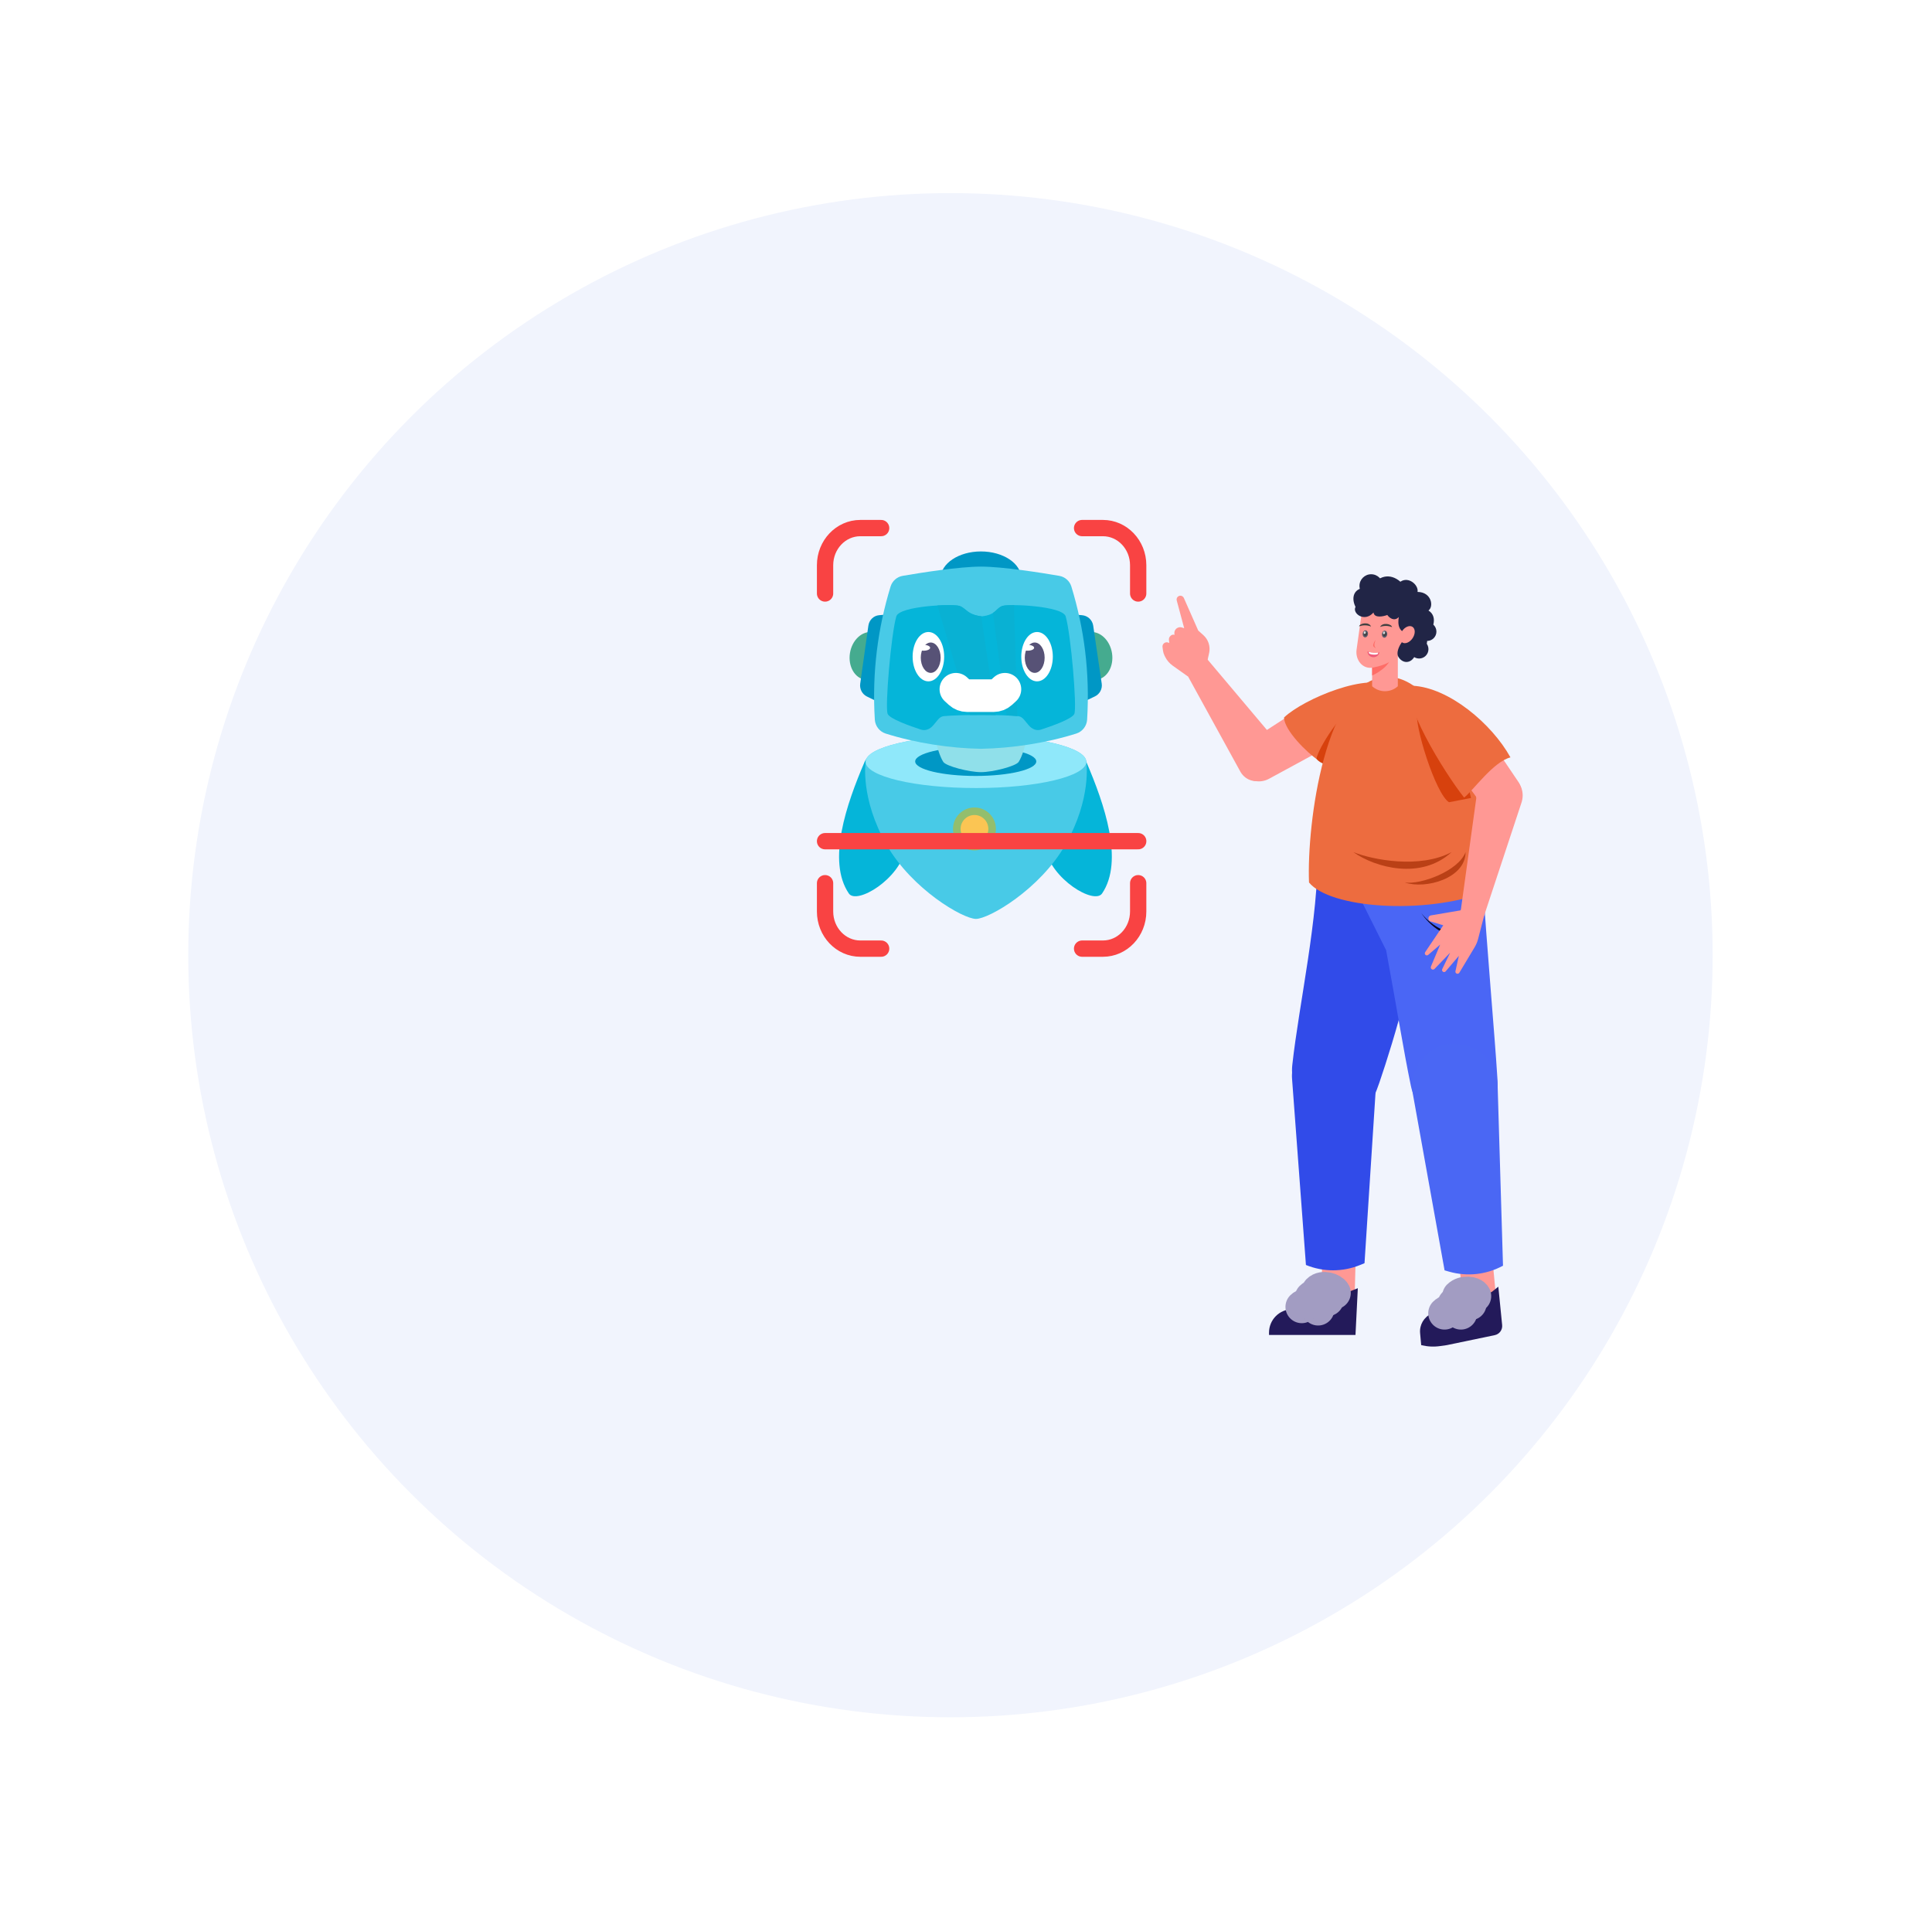 <svg width="237" height="234" viewBox="0 0 237 234" fill="none" xmlns="http://www.w3.org/2000/svg">
<g filter="url(#filter0_d_375_2162)">
<circle cx="143.5" cy="114.5" r="93.5" fill="#F1F4FD"/>
</g>
<path d="M145.328 82.248L147.964 80.719L155.67 89.862C155.996 90.249 156.206 90.721 156.276 91.224L156.542 93.142C156.91 95.804 153.263 96.925 152.072 94.517L145.329 82.248H145.328Z" fill="#FF9894"/>
<path d="M162.141 158.414L162.203 152.367L166.324 153.457L166.189 158.647L166.076 158.716C164.836 159.473 163.251 159.351 162.141 158.415V158.414Z" fill="#FF9894"/>
<path d="M160.694 86.133L162.272 91.962L155.667 95.55C154.551 96.156 153.16 95.863 152.385 94.858C151.458 93.66 151.754 91.927 153.024 91.105L160.694 86.133Z" fill="#FF9894"/>
<path d="M183.509 159.012L182.935 152.992L178.922 154.426L179.495 159.586L179.613 159.645C180.913 160.294 182.481 160.04 183.509 159.013V159.012Z" fill="#FF9894"/>
<path d="M183.061 158.453L183.8 157.862L184.27 162.569C184.329 163.153 183.938 163.686 183.363 163.806L177.493 165.029L176.656 165.148C175.883 165.259 175.097 165.218 174.339 165.029L174.205 163.553C174.114 162.548 174.671 161.594 175.59 161.177C176.629 160.704 177.466 159.869 177.938 158.83C178.357 157.909 179.316 157.356 180.323 157.457L180.728 157.497C181.217 157.547 181.654 157.823 181.907 158.246C182.15 158.649 182.692 158.747 183.06 158.453H183.061Z" fill="#231A5A"/>
<path d="M169.214 132.808C171.031 127.473 174.117 117.386 175.197 106.706L161.625 104.438C161.766 112.525 159.359 123.122 158.527 130.662C158.128 134.281 161.247 137.857 164.858 137.395C167.433 137.066 168.376 135.265 169.214 132.808Z" fill="#314BE9"/>
<path d="M160.2 155.195L158.5 132.393C158.272 129.448 160.547 126.906 163.5 126.808C166.589 126.704 169.082 129.308 168.846 132.39L167.386 154.978L166.847 155.199C164.717 156.07 162.33 156.07 160.199 155.196L160.2 155.195Z" fill="#314BE9"/>
<path d="M183.682 132.229C183.346 126.779 182.484 117.489 181.792 106.836L166.312 109.13L170.039 116.583C171.405 123.963 172.137 128.703 173.072 133.216C173.785 136.656 177.311 139.47 180.619 138.284C183.294 137.326 183.858 135.065 183.683 132.229H183.682Z" fill="#4A66F5"/>
<path d="M184.374 155.283L183.713 133.107C183.616 130.154 180.964 127.859 178.018 128.086C174.937 128.323 172.744 131.184 173.318 134.222L177.208 155.858L177.768 156.018C179.981 156.65 182.354 156.387 184.375 155.284L184.374 155.283Z" fill="#4A67F4"/>
<path d="M180.928 159.013C180.699 158.555 179.495 158.44 178.922 159.013" stroke="#A29CC2" stroke-width="4" stroke-linecap="round" stroke-linejoin="round"/>
<path d="M179.21 161.123C178.98 160.664 177.776 160.549 177.203 161.123" stroke="#A29CC2" stroke-width="4" stroke-linecap="round" stroke-linejoin="round"/>
<path d="M180.358 159.974C180.128 159.516 178.924 159.401 178.352 159.974" stroke="#A29CC2" stroke-width="4" stroke-linecap="round" stroke-linejoin="round"/>
<path d="M166.279 163.782L166.565 158.048L165.715 158.388C165.379 158.522 164.995 158.393 164.809 158.083C164.477 157.527 163.876 157.188 163.229 157.188H162.62C162.227 157.188 161.867 157.409 161.692 157.761L158.538 160.627C156.955 160.627 155.672 161.911 155.672 163.494V163.78H166.278L166.279 163.782Z" fill="#231A5A"/>
<path d="M161.699 93.259C165.159 91.249 171.617 86.35 170.59 84.3C168.026 82.378 159.95 85.715 157.516 88.024C157.516 89.562 160.33 92.362 161.699 93.259Z" fill="#ED6C3F"/>
<path d="M161.492 93.091C161.693 91.821 164.642 87.129 166.566 86.375L164.135 93.08C164.187 93.287 163.815 93.044 162.832 93.676C162.491 93.896 161.711 93.432 161.492 93.092V93.091Z" fill="#D7410D"/>
<path d="M160.577 108.27C163.157 111.423 174.624 112.283 182.364 109.416C183.511 100.53 177.49 82.756 170.037 83.043C162.584 83.329 160.291 101.102 160.578 108.269L160.577 108.27Z" fill="#ED6C3F"/>
<path d="M179.606 94.663C177.25 91.55 174.458 87.88 173.844 87.148C173.408 88.837 176.111 97.419 177.749 98.425L180.447 97.903C180.208 96.805 179.927 95.718 179.606 94.662V94.663Z" fill="#D7410D"/>
<path d="M148.323 80.119L148.054 81.35L147.502 82.978L145.689 82.971L143.853 81.666C143.457 81.385 143.137 81.01 142.922 80.574L142.85 80.429C142.758 80.242 142.696 80.042 142.667 79.836L142.606 79.391C142.568 79.108 142.765 78.846 143.049 78.807C143.129 78.796 143.21 78.803 143.287 78.829L143.442 78.882L143.394 78.531C143.369 78.352 143.43 78.172 143.558 78.045L143.607 77.997C143.731 77.874 143.915 77.831 144.082 77.887L144.065 77.763C144.023 77.458 144.18 77.161 144.456 77.025C144.626 76.941 144.822 76.928 145.002 76.989L145.265 77.077L144.351 73.669C144.273 73.374 144.496 73.085 144.801 73.086C144.984 73.086 145.149 73.195 145.223 73.362L146.986 77.357L147.617 77.922C148.232 78.473 148.503 79.312 148.326 80.12L148.323 80.119Z" fill="#FF9894"/>
<path d="M163.702 158.624C163.472 158.166 162.268 157.764 161.695 158.338" stroke="#A29CC2" stroke-width="4" stroke-linecap="round" stroke-linejoin="round"/>
<path d="M162.842 159.476C162.613 159.018 161.409 158.616 160.836 159.19" stroke="#A29CC2" stroke-width="4" stroke-linecap="round" stroke-linejoin="round"/>
<path d="M161.694 160.624C161.464 160.166 160.26 159.764 159.688 160.338" stroke="#A29CC2" stroke-width="4" stroke-linecap="round" stroke-linejoin="round"/>
<path d="M168.32 79.32H171.474V84.194C170.58 85.007 169.215 85.007 168.32 84.194V79.32Z" fill="#FF9894"/>
<path d="M168.32 79.781H170.762C170.98 81.312 169.305 82.443 168.32 82.876V79.781Z" fill="#FE6D67"/>
<path d="M178.063 104.547C174.165 106.611 168.412 105.502 166.023 104.547C168.699 106.458 174.337 107.987 178.063 104.547Z" fill="#BA4016"/>
<path d="M179.782 104.547C178.922 106.84 174.335 108.56 172.328 108.273C174.908 109.133 179.782 107.757 179.782 104.547Z" fill="#BA4016"/>
<path d="M180.356 114.58C177.374 115.038 175.1 113.051 174.336 112C175.196 113.338 177.604 115.726 180.356 114.58Z" fill="#0A0622"/>
<path d="M166.413 79.696L167.124 74.613L171.66 73.68C172.251 74.174 173.245 75.886 172.493 78.78C171.993 80.702 170.13 81.591 168.405 81.906C167.147 82.135 166.236 80.964 166.413 79.697V79.696Z" fill="#FF9894"/>
<path d="M170.182 75.45C170.413 75.783 171.019 76.3 171.593 75.703C171.441 76.549 171.521 77.728 172.982 77.7C172.205 78.24 171.022 79.854 171.577 80.652C172.272 81.65 173.502 81.288 173.756 79.878C174.551 80.312 175.318 79.284 175.007 77.772C175.622 77.592 176.54 75.718 175.231 74.9C175.897 74.437 175.636 72.642 173.892 72.621C174.045 71.775 172.786 70.675 171.787 71.37C170.529 70.27 169.016 70.581 168.148 72.173C166.173 71.819 165.638 73.178 166.282 74.459C165.848 75.254 167.389 76.405 168.488 75.146C168.592 75.863 169.66 75.647 170.182 75.45V75.45Z" fill="#212546"/>
<path d="M173.29 78.292C173.639 77.763 173.631 77.143 173.272 76.906C172.914 76.669 172.34 76.906 171.991 77.434C171.642 77.962 171.65 78.583 172.009 78.82C172.368 79.056 172.941 78.82 173.29 78.292Z" fill="#FF9894"/>
<path d="M178.711 94.547L182.927 90.992L186.242 95.9C186.848 96.798 186.841 97.975 186.226 98.866C185.2 100.349 183.021 100.383 181.951 98.933L178.712 94.547H178.711Z" fill="#FF9894"/>
<path d="M179.606 97.855C177.118 94.721 171.585 85.668 173.289 84.133C177.743 84.35 183.015 88.805 185.288 92.921C183.175 93.469 180.724 96.976 179.606 97.855Z" fill="#ED6C3F"/>
<path d="M182.046 112.372L179.18 111.799L181.188 97.261C181.264 96.705 181.507 96.183 181.884 95.766C183.951 93.475 187.671 95.711 186.599 98.605L182.047 112.372H182.046Z" fill="#FF9894"/>
<path d="M179.188 111.686L179.877 110.539L182.172 111.916L181.32 115.198C181.226 115.558 181.082 115.903 180.889 116.223L179.017 119.345C178.943 119.468 178.784 119.507 178.661 119.433C178.565 119.376 178.517 119.264 178.541 119.155L178.96 117.271L177.34 119.173C177.26 119.268 177.123 119.29 177.017 119.227C176.904 119.159 176.862 119.018 176.919 118.899L177.889 116.888L175.973 118.878C175.886 118.968 175.748 118.986 175.641 118.921C175.527 118.853 175.481 118.71 175.532 118.587L176.666 115.894L175.197 117.154C175.114 117.224 174.996 117.234 174.904 117.179C174.78 117.104 174.744 116.943 174.824 116.823L177.048 113.523L175.495 113.051C175.367 113.012 175.267 112.908 175.235 112.778C175.18 112.561 175.322 112.344 175.543 112.306L179.189 111.686H179.188Z" fill="#FF9894"/>
<path d="M168.199 73.32C168.991 73.32 169.633 72.678 169.633 71.887C169.633 71.095 168.991 70.453 168.199 70.453C167.407 70.453 166.766 71.095 166.766 71.887C166.766 72.678 167.407 73.32 168.199 73.32Z" fill="#212546"/>
<path d="M174.084 80.793C174.717 80.793 175.23 80.279 175.23 79.646C175.23 79.013 174.717 78.5 174.084 78.5C173.451 78.5 172.938 79.013 172.938 79.646C172.938 80.279 173.451 80.793 174.084 80.793Z" fill="#212546"/>
<path fill-rule="evenodd" clip-rule="evenodd" d="M133.258 93.469C135.486 98.655 137.892 105.632 135.196 109.616C134.237 111.031 128.949 107.87 128.214 104.086C127.48 100.303 127.062 94.714 127.062 94.714C127.062 94.714 132.241 91.101 133.258 93.468V93.469Z" fill="#05B5D9"/>
<path fill-rule="evenodd" clip-rule="evenodd" d="M106.062 93.469C103.834 98.655 101.427 105.632 104.125 109.616C105.084 111.031 110.371 107.87 111.106 104.086C111.841 100.303 112.258 94.714 112.258 94.714C112.258 94.714 107.08 91.101 106.062 93.468V93.469Z" fill="#05B5D9"/>
<path fill-rule="evenodd" clip-rule="evenodd" d="M119.723 90.25C127.193 90.25 133.257 91.691 133.257 93.466C133.257 93.466 133.963 97.932 130.673 103.675C127.562 109.105 121.32 112.738 119.724 112.738C118.127 112.738 111.885 109.105 108.773 103.675C105.482 97.932 106.189 93.466 106.189 93.466C106.189 91.691 112.254 90.25 119.724 90.25H119.723Z" fill="#48CAE7"/>
<path d="M119.722 96.683C127.197 96.683 133.257 95.243 133.257 93.466C133.257 91.69 127.197 90.25 119.722 90.25C112.247 90.25 106.188 91.69 106.188 93.466C106.188 95.243 112.247 96.683 119.722 96.683Z" fill="#8FE8FA"/>
<path d="M119.693 95.199C123.796 95.199 127.121 94.403 127.121 93.42C127.121 92.437 123.796 91.641 119.693 91.641C115.591 91.641 112.266 92.437 112.266 93.42C112.266 94.403 115.591 95.199 119.693 95.199Z" fill="#0097C5"/>
<path fill-rule="evenodd" clip-rule="evenodd" d="M126.283 88.859C126.283 88.859 125.828 92.101 124.964 93.472C124.633 93.998 121.791 94.734 120.337 94.734C118.882 94.734 116.04 93.999 115.709 93.472C114.846 92.101 114.391 88.859 114.391 88.859H126.283Z" fill="#90E0EA"/>
<path fill-rule="evenodd" clip-rule="evenodd" d="M133.638 77.559C134.918 77.373 136.16 78.529 136.411 80.139C136.661 81.75 135.825 83.208 134.543 83.394C133.263 83.579 132.021 82.424 131.771 80.813C131.521 79.203 132.357 77.744 133.638 77.559Z" fill="#45AB8F"/>
<path fill-rule="evenodd" clip-rule="evenodd" d="M125.277 70.952C125.277 72.771 123.063 74.247 120.334 74.247C117.605 74.247 115.391 72.771 115.391 70.952C115.391 69.133 117.606 67.656 120.334 67.656C123.062 67.656 125.277 69.133 125.277 70.952Z" fill="#0097C5"/>
<path fill-rule="evenodd" clip-rule="evenodd" d="M107.036 77.559C105.756 77.373 104.513 78.529 104.263 80.139C104.013 81.75 104.85 83.208 106.13 83.394C107.411 83.579 108.653 82.424 108.904 80.813C109.154 79.203 108.317 77.744 107.036 77.559Z" fill="#45AB8F"/>
<path fill-rule="evenodd" clip-rule="evenodd" d="M131.727 75.391C131.727 75.391 132.218 75.434 132.736 75.478C133.437 75.538 134.003 76.069 134.104 76.76C134.374 78.591 134.887 82.091 135.149 83.873C135.245 84.527 134.899 85.167 134.297 85.449C133.502 85.822 132.528 86.28 132.528 86.28L131.727 75.391V75.391Z" fill="#0097C5"/>
<path fill-rule="evenodd" clip-rule="evenodd" d="M108.803 75.391C108.803 75.391 108.333 75.434 107.836 75.478C107.164 75.538 106.621 76.069 106.524 76.76C106.266 78.591 105.774 82.091 105.523 83.873C105.431 84.527 105.762 85.167 106.339 85.449C107.101 85.822 108.035 86.28 108.035 86.28L108.804 75.391L108.803 75.391Z" fill="#0097C5"/>
<path fill-rule="evenodd" clip-rule="evenodd" d="M120.336 91.868C116.541 91.807 112.331 91.163 108.631 89.994C107.887 89.751 107.366 89.076 107.316 88.292C106.96 82.507 107.68 77.086 109.25 71.955C109.461 71.273 110.035 70.769 110.736 70.649C112.905 70.277 117.664 69.516 120.337 69.516C123.01 69.516 127.769 70.277 129.937 70.65C130.638 70.769 131.212 71.273 131.423 71.955C132.994 77.086 133.713 82.506 133.358 88.291C133.308 89.076 132.787 89.751 132.042 89.995C128.342 91.163 124.132 91.805 120.336 91.867V91.868Z" fill="#48CAE7"/>
<path fill-rule="evenodd" clip-rule="evenodd" d="M115.074 88.275C115.267 88.043 115.499 87.901 115.743 87.866C117.669 87.673 123.009 87.673 124.935 87.866C125.178 87.901 125.411 88.043 125.603 88.275C125.769 88.472 125.981 88.728 126.183 88.971C126.613 89.487 127.169 89.685 127.704 89.512C129.05 89.075 131.544 88.192 131.79 87.581C132.128 86.74 131.375 77.858 130.728 75.624C130.356 74.336 123.768 74.058 122.958 74.345C122.148 74.633 122.197 75.436 120.433 75.615C120.527 75.624 120.339 75.624 120.433 75.615C118.669 75.436 118.531 74.633 117.721 74.345C116.91 74.058 110.324 74.336 109.95 75.624C109.304 77.858 108.55 86.74 108.888 87.581C109.133 88.191 111.628 89.075 112.973 89.512C113.507 89.685 114.065 89.487 114.495 88.971C114.697 88.728 114.909 88.472 115.074 88.274V88.275Z" fill="#05B5D9"/>
<path fill-rule="evenodd" clip-rule="evenodd" d="M124.799 87.854C124.442 87.822 123.988 87.796 123.473 87.775L121.807 75.199C122.003 75.074 122.147 74.937 122.284 74.807C122.479 74.622 122.66 74.45 122.953 74.346C123.15 74.276 123.686 74.24 124.391 74.243L124.799 87.854ZM120.371 75.609L122.152 87.738C121.139 87.718 120.027 87.715 118.988 87.73L114.992 74.285C116.293 74.209 117.413 74.237 117.718 74.346C118.003 74.447 118.205 74.612 118.424 74.792C118.82 75.116 119.272 75.486 120.371 75.609H120.371Z" fill="#09B1D3"/>
<path d="M127.215 83.594C128.284 83.594 129.15 82.238 129.15 80.566C129.15 78.894 128.284 77.539 127.215 77.539C126.147 77.539 125.281 78.894 125.281 80.566C125.281 82.238 126.147 83.594 127.215 83.594Z" fill="white"/>
<path d="M113.887 83.594C114.955 83.594 115.821 82.238 115.821 80.566C115.821 78.894 114.955 77.539 113.887 77.539C112.819 77.539 111.953 78.894 111.953 80.566C111.953 82.238 112.819 83.594 113.887 83.594Z" fill="white"/>
<path d="M114.171 82.554C114.843 82.554 115.389 81.719 115.389 80.691C115.389 79.662 114.843 78.828 114.171 78.828C113.498 78.828 112.953 79.662 112.953 80.691C112.953 81.719 113.498 82.554 114.171 82.554Z" fill="#575276"/>
<path d="M126.93 82.554C127.602 82.554 128.147 81.719 128.147 80.691C128.147 79.662 127.602 78.828 126.93 78.828C126.257 78.828 125.711 79.662 125.711 80.691C125.711 81.719 126.256 82.554 126.93 82.554Z" fill="#575276"/>
<path d="M117.258 84.562L117.733 84.998C117.98 85.225 118.304 85.35 118.639 85.35H121.894C122.229 85.35 122.553 85.225 122.801 84.998L123.275 84.562" stroke="white" stroke-width="4" stroke-linecap="round"/>
<path d="M113.311 79.834C113.746 79.834 114.099 79.674 114.099 79.476C114.099 79.278 113.746 79.117 113.311 79.117C112.876 79.117 112.523 79.278 112.523 79.476C112.523 79.674 112.876 79.834 113.311 79.834Z" fill="white"/>
<path d="M126.858 79.474C126.858 79.672 126.505 79.833 126.07 79.833C125.941 79.833 125.819 79.819 125.711 79.794V79.156C125.818 79.131 125.941 79.117 126.07 79.117C126.505 79.117 126.858 79.278 126.858 79.476V79.474Z" fill="white"/>
<path d="M119.537 104.332C120.99 104.332 122.168 103.154 122.168 101.701C122.168 100.248 120.99 99.07 119.537 99.07C118.084 99.07 116.906 100.248 116.906 101.701C116.906 103.154 118.084 104.332 119.537 104.332Z" fill="#93BE6D"/>
<path d="M119.538 103.396C120.478 103.396 121.24 102.634 121.24 101.694C121.24 100.754 120.478 99.992 119.538 99.992C118.598 99.992 117.836 100.754 117.836 101.694C117.836 102.634 118.598 103.396 119.538 103.396Z" fill="#FBC553"/>
<path d="M175.06 78.636C175.694 78.636 176.207 78.123 176.207 77.49C176.207 76.857 175.694 76.344 175.06 76.344C174.427 76.344 173.914 76.857 173.914 77.49C173.914 78.123 174.427 78.636 175.06 78.636Z" fill="#212546"/>
<path d="M101.211 108.359V111.828C101.211 114.345 103.147 116.386 105.536 116.386H108.091" stroke="#F94343" stroke-width="2" stroke-linecap="round" stroke-linejoin="round"/>
<path d="M132.742 116.386H135.298C137.686 116.386 139.622 114.345 139.622 111.828V108.359" stroke="#F94343" stroke-width="2" stroke-linecap="round" stroke-linejoin="round"/>
<path d="M139.622 72.815V69.347C139.622 66.83 137.686 64.789 135.298 64.789H132.742" stroke="#F94343" stroke-width="2" stroke-linecap="round" stroke-linejoin="round"/>
<path d="M108.091 64.789H105.536C103.147 64.789 101.211 66.83 101.211 69.347V72.815" stroke="#F94343" stroke-width="2" stroke-linecap="round" stroke-linejoin="round"/>
<path d="M101.211 103.203H139.625" stroke="#F94343" stroke-width="2" stroke-linecap="round" stroke-linejoin="round"/>
<path fill-rule="evenodd" clip-rule="evenodd" d="M168.182 76.869C167.621 76.645 167.137 76.708 166.711 76.845C166.855 76.43 167.967 76.274 168.182 76.869Z" fill="#404041"/>
<path fill-rule="evenodd" clip-rule="evenodd" d="M169.217 80.032C169.172 80.393 168.819 80.659 168.422 80.629C168.025 80.599 167.731 80.284 167.76 79.922C167.958 80.008 168.205 80.069 168.477 80.09C168.749 80.11 169.004 80.087 169.217 80.032Z" fill="#EF5B79"/>
<path fill-rule="evenodd" clip-rule="evenodd" d="M167.923 79.984C168.088 80.039 168.277 80.076 168.479 80.091C168.686 80.106 168.884 80.097 169.061 80.067C169.059 80.105 169.057 80.078 169.048 80.172C169.023 80.42 167.89 80.334 167.914 80.088C167.924 79.995 167.917 80.021 167.922 79.984H167.923Z" fill="white"/>
<path fill-rule="evenodd" clip-rule="evenodd" d="M168.729 78.539C168.671 78.551 168.418 79.044 168.448 79.219C168.477 79.394 168.78 79.526 168.78 79.526C168.78 79.526 168.61 79.325 168.602 79.195C168.593 79.066 168.592 78.981 168.64 78.829C168.688 78.677 168.722 78.549 168.729 78.539Z" fill="#FE6D67"/>
<path fill-rule="evenodd" clip-rule="evenodd" d="M167.51 77.336C167.692 77.336 167.829 77.528 167.817 77.766C167.805 78.004 167.648 78.197 167.466 78.198C167.283 78.198 167.145 78.006 167.157 77.768C167.169 77.529 167.326 77.336 167.509 77.336H167.51Z" fill="#585A6A"/>
<path fill-rule="evenodd" clip-rule="evenodd" d="M167.506 77.508C167.619 77.508 167.704 77.621 167.697 77.761C167.69 77.901 167.593 78.015 167.48 78.015C167.368 78.015 167.283 77.903 167.289 77.762C167.296 77.622 167.394 77.508 167.506 77.508Z" fill="#404041"/>
<path fill-rule="evenodd" clip-rule="evenodd" d="M167.426 77.445C167.497 77.445 167.551 77.52 167.546 77.613C167.542 77.706 167.48 77.781 167.41 77.781C167.338 77.781 167.285 77.706 167.289 77.614C167.294 77.521 167.356 77.446 167.426 77.445Z" fill="#D5DADC"/>
<path fill-rule="evenodd" clip-rule="evenodd" d="M169.869 77.375C170.051 77.375 170.189 77.567 170.177 77.805C170.165 78.043 170.007 78.236 169.825 78.237C169.643 78.237 169.504 78.045 169.516 77.807C169.528 77.569 169.686 77.375 169.868 77.375H169.869Z" fill="#585A6A"/>
<path fill-rule="evenodd" clip-rule="evenodd" d="M169.866 77.539C169.978 77.539 170.063 77.652 170.056 77.792C170.05 77.932 169.952 78.046 169.84 78.046C169.727 78.046 169.642 77.934 169.649 77.794C169.656 77.653 169.753 77.539 169.866 77.539Z" fill="#404041"/>
<path fill-rule="evenodd" clip-rule="evenodd" d="M169.785 77.477C169.856 77.477 169.91 77.551 169.906 77.644C169.902 77.737 169.84 77.812 169.769 77.812C169.698 77.812 169.644 77.737 169.649 77.645C169.653 77.552 169.715 77.477 169.785 77.477Z" fill="#D5DADC"/>
<path fill-rule="evenodd" clip-rule="evenodd" d="M169.297 76.917C169.884 76.712 170.36 76.79 170.768 76.939C170.676 76.521 169.588 76.33 169.297 76.917Z" fill="#404041"/>
<defs>
<filter id="filter0_d_375_2162" x="0.223" y="0.82" width="236.777" height="232.741" filterUnits="userSpaceOnUse" color-interpolation-filters="sRGB">
<feFlood flood-opacity="0" result="BackgroundImageFix"/>
<feColorMatrix in="SourceAlpha" type="matrix" values="0 0 0 0 0 0 0 0 0 0 0 0 0 0 0 0 0 0 127 0" result="hardAlpha"/>
<feOffset dx="-26.907" dy="2.691"/>
<feGaussianBlur stdDeviation="11.435"/>
<feComposite in2="hardAlpha" operator="out"/>
<feColorMatrix type="matrix" values="0 0 0 0 0 0 0 0 0 0 0 0 0 0 0 0 0 0 0.25 0"/>
<feBlend mode="normal" in2="BackgroundImageFix" result="effect1_dropShadow_375_2162"/>
<feBlend mode="normal" in="SourceGraphic" in2="effect1_dropShadow_375_2162" result="shape"/>
</filter>
</defs>
</svg>
